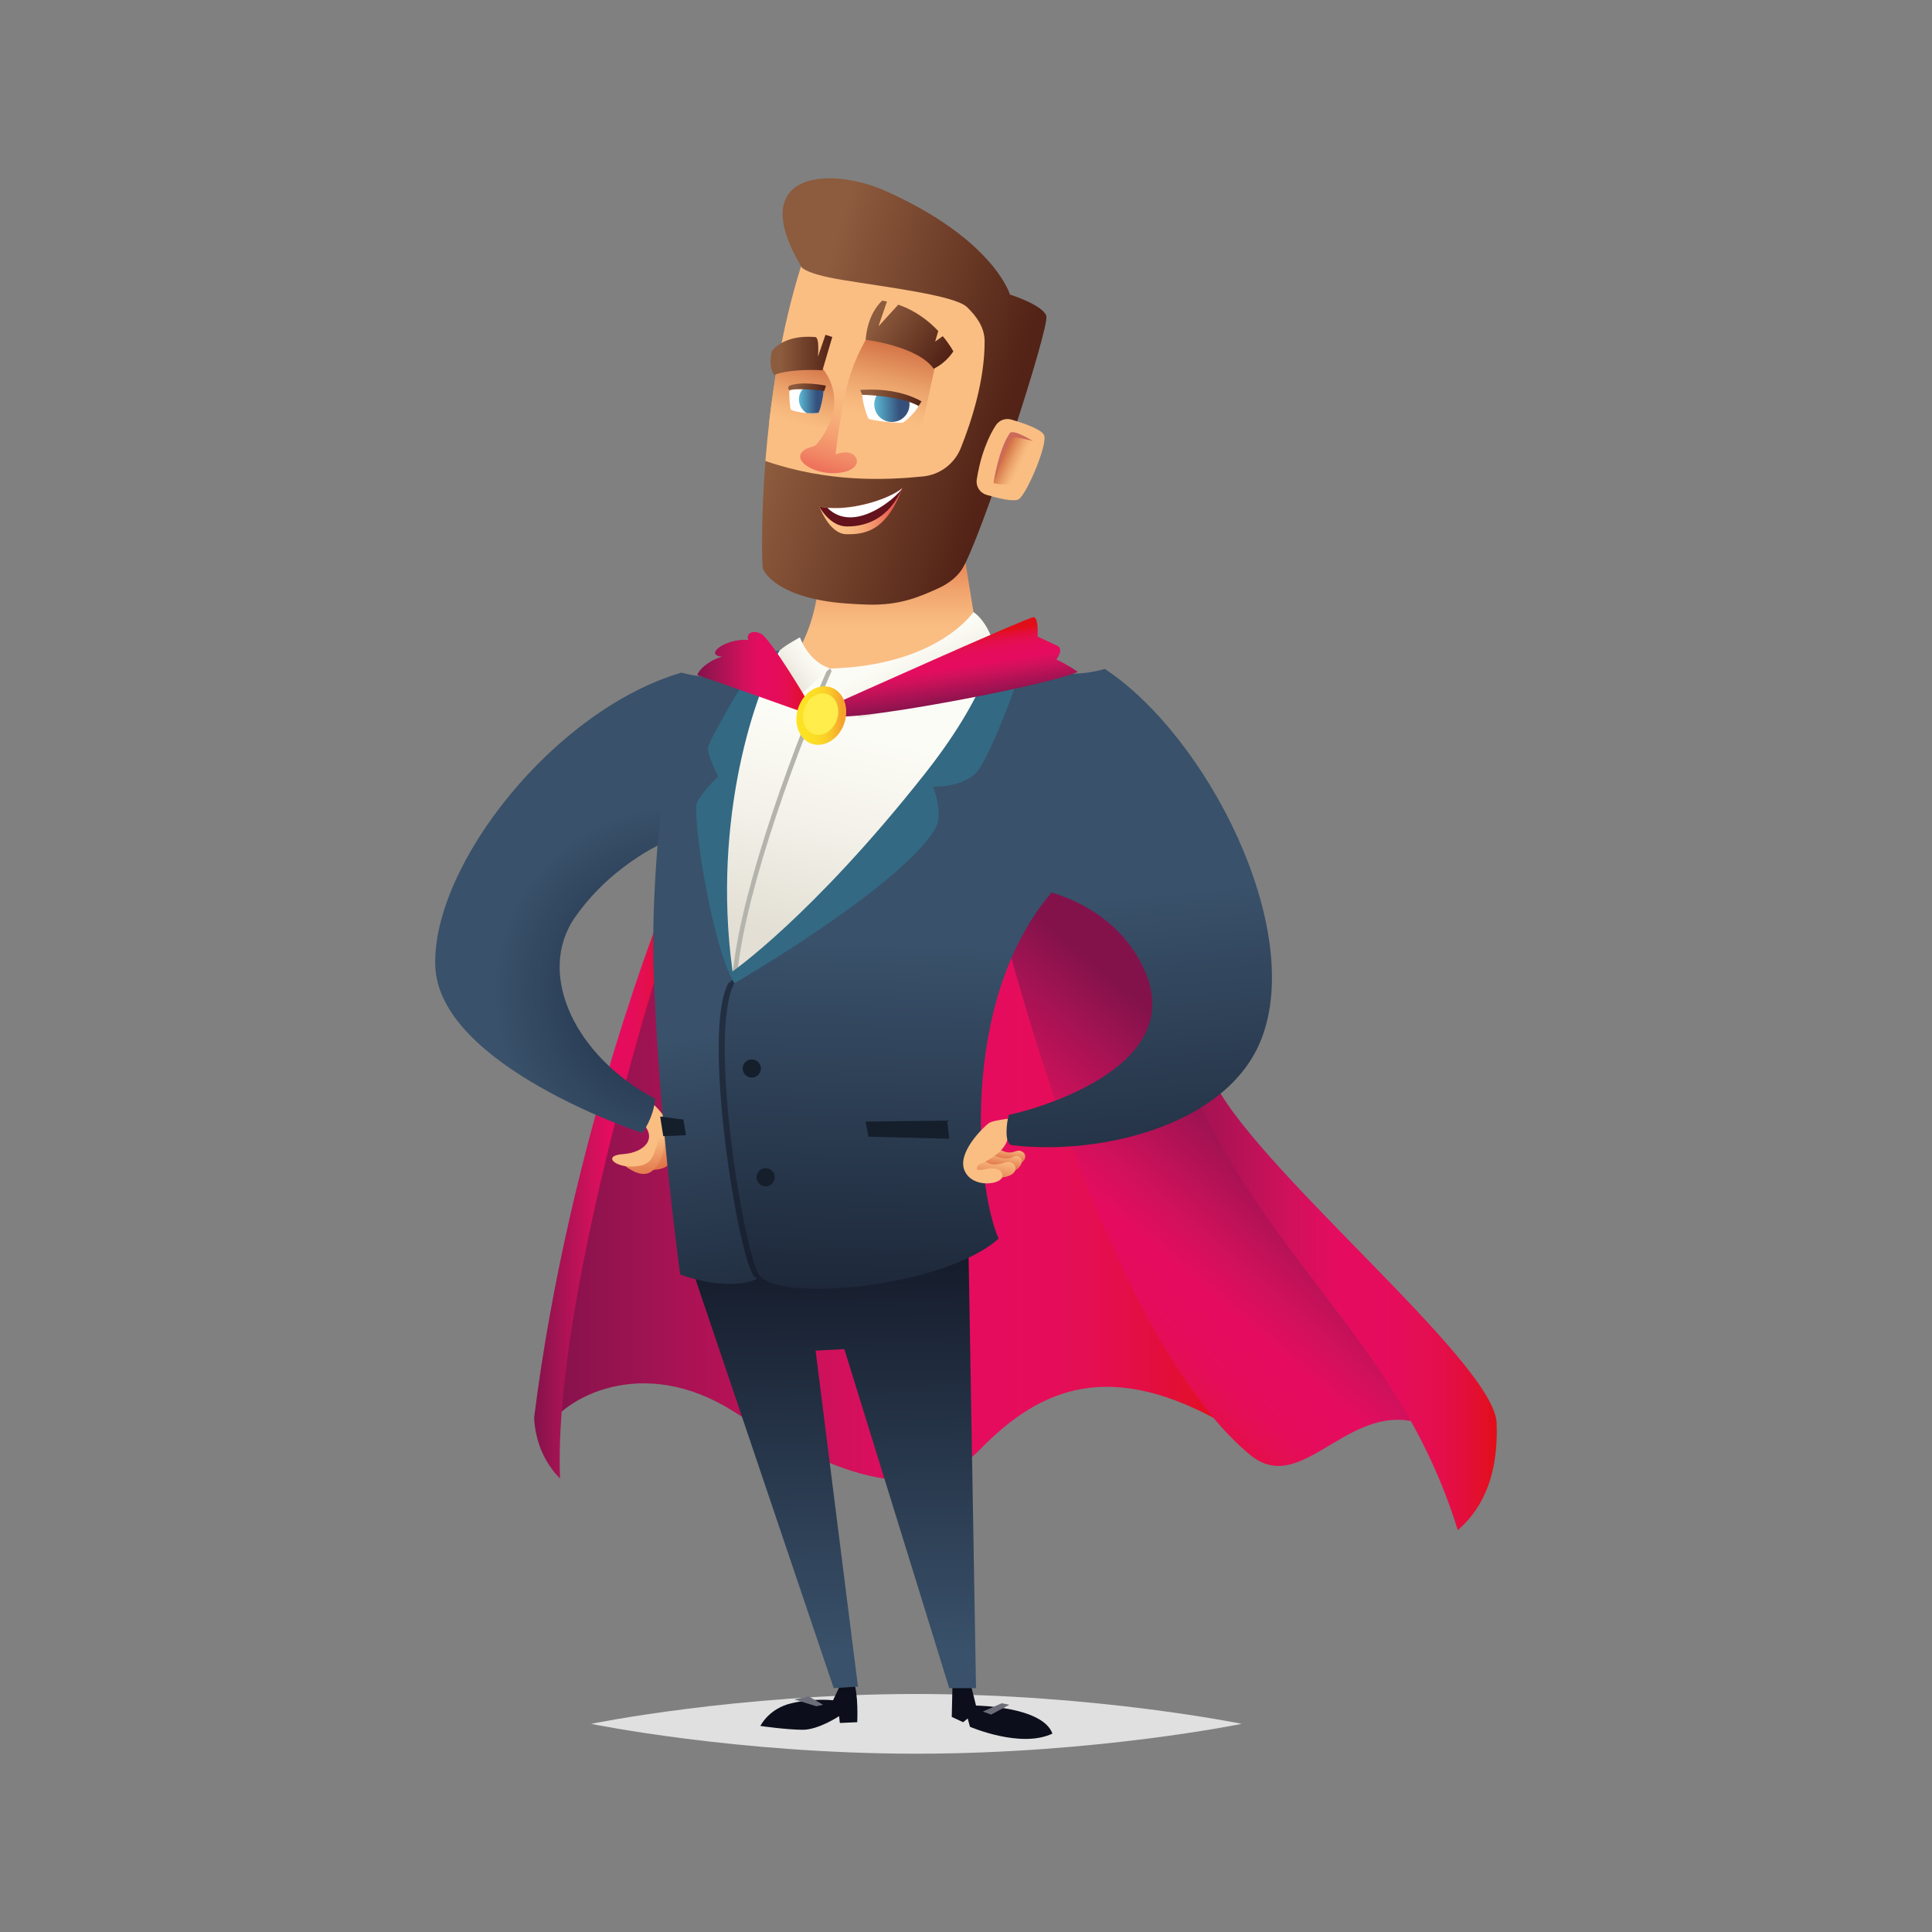 <?xml version="1.0" encoding="utf-8"?>
<!-- Generator: Adobe Illustrator 23.0.1, SVG Export Plug-In . SVG Version: 6.00 Build 0)  -->
<svg version="1.1" id="Laag_1" xmlns="http://www.w3.org/2000/svg" xmlns:xlink="http://www.w3.org/1999/xlink" x="0px" y="0px"
	 width="2834.6px" height="2834.6px" viewBox="0 0 2834.6 2834.6" style="enable-background:new 0 0 2834.6 2834.6;"
	 xml:space="preserve">
<rect x="0" y="0" width="2834.6" height="2834.6" fill="#808080" stroke="none"/>
<style type="text/css">
	.st0{fill:url(#SVGID_1_);}
	.st1{fill:url(#SVGID_2_);}
	.st2{fill:url(#SVGID_3_);}
	.st3{fill:url(#SVGID_4_);}
	.st4{fill:url(#SVGID_5_);}
	.st5{fill:url(#SVGID_6_);}
	.st6{fill:#1B2733;}
	.st7{fill:#6B6D78;}
	.st8{fill:url(#SVGID_7_);}
	.st9{fill:url(#SVGID_8_);}
	.st10{fill:url(#SVGID_9_);}
	.st11{fill:url(#SVGID_10_);}
	.st12{fill:#F3C097;}
	.st13{fill:url(#SVGID_11_);}
	.st14{fill:url(#SVGID_12_);}
	.st15{fill:url(#SVGID_13_);}
	.st16{fill:url(#SVGID_14_);}
	.st17{fill:url(#SVGID_15_);}
	.st18{fill:url(#SVGID_16_);}
	.st19{opacity:0.2;fill:#1B2733;}
	.st20{fill:#39516A;}
	.st21{fill:url(#SVGID_17_);}
	.st22{fill:url(#SVGID_18_);}
	.st23{fill:#1E2D3A;}
	.st24{fill:url(#SVGID_19_);}
	.st25{fill:url(#SVGID_20_);}
	.st26{fill:url(#SVGID_21_);}
	.st27{fill:url(#SVGID_22_);}
	.st28{fill:url(#SVGID_23_);}
	.st29{fill:url(#SVGID_24_);}
	.st30{fill:url(#SVGID_25_);}
	.st31{fill:url(#SVGID_26_);}
	.st32{fill:url(#SVGID_27_);}
	.st33{fill:#C3736F;}
	.st34{fill:url(#SVGID_28_);}
	.st35{fill:url(#SVGID_29_);}
	.st36{fill:url(#SVGID_30_);}
	.st37{fill:#336881;}
	.st38{fill:url(#SVGID_31_);}
	.st39{fill:url(#SVGID_32_);}
	.st40{fill:#E0E0E0;}
	.st41{fill:url(#SVGID_33_);}
	.st42{fill:url(#SVGID_34_);}
	.st43{fill:url(#SVGID_35_);}
	.st44{fill:url(#SVGID_36_);}
	.st45{fill:url(#SVGID_37_);}
	.st46{fill:url(#SVGID_38_);}
	.st47{fill:url(#SVGID_39_);}
	.st48{fill:url(#SVGID_40_);}
	.st49{fill:url(#SVGID_41_);}
	.st50{fill:url(#SVGID_42_);}
	.st51{fill:url(#SVGID_43_);}
	.st52{fill:url(#SVGID_44_);}
	.st53{fill:#B8D0D9;}
	.st54{fill:#80C288;}
	.st55{fill:#C33B63;}
	.st56{fill:#CFBF50;}
	.st57{fill:#CEDDE4;}
	.st58{fill:#607EA0;}
	.st59{fill:#57A133;}
	.st60{fill:#B2B2BB;}
	.st61{fill:#9DC6EB;}
	.st62{opacity:0.6;fill:#83BE5E;}
	.st63{fill:url(#SVGID_45_);}
	.st64{fill:url(#SVGID_46_);}
	.st65{fill:url(#SVGID_47_);}
	.st66{fill:url(#SVGID_48_);}
	.st67{fill:url(#SVGID_49_);}
	.st68{fill:url(#SVGID_50_);}
	.st69{fill:url(#SVGID_51_);}
	.st70{fill:url(#SVGID_52_);}
	.st71{fill:url(#SVGID_53_);}
	.st72{fill:url(#SVGID_54_);}
	.st73{fill:url(#SVGID_55_);}
	.st74{opacity:0.3;fill:#D7AB7D;}
	.st75{fill:#2B3742;}
	.st76{fill:url(#SVGID_56_);}
	.st77{opacity:0.5;}
	.st78{fill:#4F90CB;}
	.st79{fill:#E0F1F8;}
	.st80{fill:#CFDFE6;}
	.st81{fill:#B8C7CD;}
	.st82{opacity:0.2;fill:#CEDDE4;}
	.st83{opacity:0.3;fill:#82898E;}
	.st84{fill:#82898E;}
	.st85{opacity:0.4;fill:#82898E;}
	.st86{fill:#CF3C56;}
	.st87{fill:url(#SVGID_57_);}
	.st88{fill:#CDCADD;}
	.st89{fill:url(#SVGID_58_);}
	.st90{fill:url(#SVGID_59_);}
	.st91{fill:url(#SVGID_60_);}
	.st92{fill:url(#SVGID_61_);}
	.st93{fill:#4B4F5D;}
	.st94{fill:#1D1F33;}
	.st95{fill:#FBF0E3;}
	.st96{fill:#D8C2AC;}
	.st97{fill:url(#SVGID_62_);}
	.st98{fill:url(#SVGID_63_);}
	.st99{fill:url(#SVGID_64_);}
	.st100{fill:url(#SVGID_65_);}
	.st101{fill:url(#SVGID_66_);}
	.st102{fill:url(#SVGID_67_);}
	.st103{fill:url(#SVGID_68_);}
	.st104{fill:url(#SVGID_69_);}
	.st105{fill:url(#SVGID_70_);}
	.st106{fill:#0C0E1B;}
	.st107{fill:url(#SVGID_71_);}
	.st108{fill:url(#SVGID_72_);}
	.st109{fill:url(#SVGID_73_);}
	.st110{fill:url(#SVGID_74_);}
	.st111{fill:url(#SVGID_75_);}
	.st112{fill:url(#SVGID_76_);}
	.st113{fill:url(#SVGID_77_);}
	.st114{fill:url(#SVGID_78_);}
	.st115{fill:url(#SVGID_79_);}
	.st116{fill:url(#SVGID_80_);}
	.st117{fill:url(#SVGID_81_);}
	.st118{fill:url(#SVGID_82_);}
	.st119{fill:url(#SVGID_83_);}
	.st120{fill:url(#SVGID_84_);}
	.st121{fill:url(#SVGID_85_);}
	.st122{fill:url(#SVGID_86_);}
	.st123{fill:url(#SVGID_87_);}
	.st124{fill:url(#SVGID_88_);}
	.st125{fill:url(#SVGID_89_);}
	.st126{fill:url(#SVGID_90_);}
	.st127{fill:#FFFFFF;}
	.st128{fill:url(#SVGID_91_);}
	.st129{fill:url(#SVGID_92_);}
	.st130{fill:url(#SVGID_93_);}
	.st131{fill:url(#SVGID_94_);}
	.st132{fill:url(#SVGID_95_);}
	.st133{fill:url(#SVGID_96_);}
	.st134{fill:#5F1926;}
	.st135{fill:url(#SVGID_97_);}
	.st136{fill:url(#SVGID_98_);}
	.st137{fill:url(#SVGID_99_);}
	.st138{fill:url(#SVGID_100_);}
	.st139{fill:url(#SVGID_101_);}
	.st140{fill:url(#SVGID_102_);}
	.st141{fill:url(#SVGID_103_);}
	.st142{fill:#2C0E18;}
	.st143{fill:#AB9CA1;}
	.st144{fill:url(#SVGID_104_);}
	.st145{fill:#946A3A;}
	.st146{fill:url(#SVGID_105_);}
	.st147{fill:url(#SVGID_106_);}
	.st148{fill:url(#SVGID_107_);}
	.st149{fill:url(#SVGID_108_);}
	.st150{fill:url(#SVGID_109_);}
	.st151{fill:url(#SVGID_110_);}
	.st152{opacity:0.2;fill:url(#SVGID_111_);}
	.st153{fill:url(#SVGID_112_);}
	.st154{fill:url(#SVGID_113_);}
	.st155{fill:#1A2738;}
	.st156{fill:#336983;}
	.st157{fill:#191A34;}
	.st158{fill:url(#SVGID_114_);}
	.st159{fill:#0B2333;}
	.st160{fill:url(#SVGID_115_);}
	.st161{fill:#FABE83;}
	.st162{fill:url(#SVGID_116_);}
	.st163{fill:url(#SVGID_117_);}
	.st164{fill:url(#SVGID_118_);}
	.st165{fill:url(#SVGID_119_);}
	.st166{fill:url(#SVGID_120_);}
	.st167{fill:#CC6A5A;}
	.st168{fill:url(#SVGID_121_);}
	.st169{fill:url(#SVGID_122_);}
	.st170{fill:url(#SVGID_123_);}
	.st171{fill:#64121B;}
	.st172{fill:url(#SVGID_124_);}
	.st173{fill:url(#SVGID_125_);}
	.st174{fill:url(#SVGID_126_);}
	.st175{fill:url(#SVGID_127_);}
	.st176{fill:url(#SVGID_128_);}
	.st177{fill:url(#SVGID_129_);}
	.st178{fill:url(#SVGID_130_);}
	.st179{fill:url(#SVGID_131_);}
	.st180{fill:url(#SVGID_132_);}
	.st181{fill:url(#SVGID_133_);}
	.st182{fill:url(#SVGID_134_);}
	.st183{fill:url(#SVGID_135_);}
	.st184{fill:url(#SVGID_136_);}
	.st185{fill:url(#SVGID_137_);}
	.st186{fill:url(#SVGID_138_);}
	.st187{fill:url(#SVGID_139_);}
	.st188{fill:#B4B4AC;}
	.st189{fill:url(#SVGID_140_);}
	.st190{opacity:0.5;fill:#0C0E1B;}
	.st191{fill:url(#SVGID_141_);}
	.st192{fill:#151E2B;}
	.st193{fill:url(#SVGID_142_);}
	.st194{fill:url(#SVGID_143_);}
	.st195{fill:url(#SVGID_144_);}
	.st196{fill:url(#SVGID_145_);}
	.st197{fill:url(#SVGID_146_);}
	.st198{fill:url(#SVGID_147_);}
	.st199{fill:url(#SVGID_148_);}
	.st200{fill:url(#SVGID_149_);}
	.st201{fill:url(#SVGID_150_);}
	.st202{fill:url(#SVGID_151_);}
	.st203{fill:url(#SVGID_152_);}
	.st204{fill:url(#SVGID_153_);}
	.st205{fill:url(#SVGID_154_);}
	.st206{fill:url(#SVGID_155_);}
	.st207{fill:url(#SVGID_156_);}
	.st208{fill:url(#SVGID_157_);}
	.st209{fill:url(#SVGID_158_);}
	.st210{fill:url(#SVGID_159_);}
	.st211{fill:url(#SVGID_160_);}
	.st212{fill:url(#SVGID_161_);}
	.st213{fill:url(#SVGID_162_);}
	.st214{fill:#FEED4A;}
	.st215{fill:url(#SVGID_163_);}
	.st216{fill:url(#SVGID_164_);}
	.st217{fill:url(#SVGID_165_);}
	.st218{fill:url(#SVGID_166_);}
	.st219{fill:url(#SVGID_167_);}
	.st220{fill:url(#SVGID_168_);}
	.st221{fill:url(#SVGID_169_);}
	.st222{fill:url(#SVGID_170_);}
	.st223{fill:url(#SVGID_171_);}
	.st224{fill:url(#SVGID_172_);}
	.st225{fill:url(#SVGID_173_);}
	.st226{fill:url(#SVGID_174_);}
	.st227{clip-path:url(#SVGID_177_);}
	.st228{opacity:0.1;}
	.st229{fill:url(#SVGID_178_);}
	.st230{fill:url(#SVGID_179_);}
	.st231{opacity:0.5;fill:url(#SVGID_180_);}
	.st232{fill:#847F73;}
	.st233{fill:#BFBFBB;}
	.st234{fill:url(#SVGID_181_);}
	.st235{fill:url(#SVGID_182_);}
	.st236{opacity:0.4;fill:#C03635;}
	.st237{fill:url(#SVGID_183_);}
	.st238{fill:#9EA8AB;}
	.st239{fill:url(#SVGID_184_);}
	.st240{fill:url(#SVGID_185_);}
	.st241{fill:url(#SVGID_186_);}
	.st242{fill:url(#SVGID_187_);}
	.st243{fill:url(#SVGID_188_);}
	.st244{fill:url(#SVGID_189_);}
	.st245{fill:url(#SVGID_190_);}
	.st246{fill:url(#SVGID_191_);}
	.st247{fill:url(#SVGID_192_);}
	.st248{fill:url(#SVGID_193_);}
	.st249{fill:url(#SVGID_194_);}
	.st250{fill:#DEEAED;}
	.st251{fill:url(#SVGID_195_);}
	.st252{fill:url(#SVGID_196_);}
	.st253{fill:url(#SVGID_197_);}
	.st254{fill:#783437;}
	.st255{fill:url(#SVGID_198_);}
	.st256{fill:url(#SVGID_199_);}
	.st257{fill:url(#SVGID_200_);}
	.st258{fill:url(#SVGID_201_);}
	.st259{fill:url(#SVGID_202_);}
	.st260{opacity:0.5;fill:url(#SVGID_203_);}
	.st261{fill:url(#SVGID_204_);}
	.st262{fill:#172331;}
	.st263{fill:url(#SVGID_205_);}
	.st264{fill:url(#SVGID_206_);}
	.st265{fill:url(#SVGID_207_);}
	.st266{fill:#020203;}
	.st267{fill:url(#SVGID_208_);}
	.st268{fill:url(#SVGID_209_);}
	.st269{fill:url(#SVGID_210_);}
	.st270{fill:url(#SVGID_211_);}
	.st271{fill:url(#SVGID_212_);}
	.st272{fill:url(#SVGID_213_);}
	.st273{fill:url(#SVGID_214_);}
	.st274{fill:url(#SVGID_215_);}
	.st275{fill:url(#SVGID_216_);}
	.st276{fill:url(#SVGID_217_);}
	.st277{fill:url(#SVGID_218_);}
	.st278{fill:url(#SVGID_219_);}
	.st279{fill:url(#SVGID_220_);}
	.st280{fill:url(#SVGID_221_);}
	.st281{opacity:0.4;fill:url(#SVGID_222_);}
	.st282{fill:url(#SVGID_223_);}
	.st283{fill:url(#SVGID_224_);}
	.st284{fill:url(#SVGID_225_);}
	.st285{fill:url(#SVGID_226_);}
	.st286{fill:url(#SVGID_227_);}
	.st287{fill:url(#SVGID_228_);}
	.st288{fill:url(#SVGID_229_);}
	.st289{fill:url(#SVGID_230_);}
	.st290{fill:url(#SVGID_231_);}
	.st291{fill:url(#SVGID_232_);}
	.st292{fill:url(#SVGID_233_);}
	.st293{fill:url(#SVGID_234_);}
	.st294{fill:url(#SVGID_235_);}
	.st295{fill:url(#SVGID_236_);}
	.st296{fill:url(#SVGID_237_);}
	.st297{fill:url(#SVGID_238_);}
	.st298{fill:url(#SVGID_239_);}
	.st299{fill:url(#SVGID_240_);}
	.st300{fill:url(#SVGID_241_);}
	.st301{fill:url(#SVGID_242_);}
	.st302{fill:url(#SVGID_243_);}
	.st303{fill:url(#SVGID_244_);}
	.st304{fill:url(#SVGID_245_);}
	.st305{fill:url(#SVGID_246_);}
	.st306{fill:url(#SVGID_247_);}
	.st307{fill:url(#SVGID_248_);}
	.st308{fill:url(#SVGID_249_);}
	.st309{fill:url(#SVGID_250_);}
	.st310{fill:url(#SVGID_251_);}
	.st311{fill:url(#SVGID_252_);}
	.st312{fill:url(#SVGID_253_);}
	.st313{fill:url(#SVGID_254_);}
	.st314{fill:url(#SVGID_255_);}
	.st315{fill:#486975;}
	.st316{fill:#070A12;}
	.st317{fill:#6B6F78;}
	.st318{fill:url(#SVGID_256_);}
	.st319{fill:url(#SVGID_257_);}
	.st320{opacity:0.3;fill:url(#SVGID_258_);}
	.st321{fill:url(#SVGID_259_);}
	.st322{fill:url(#SVGID_260_);}
	.st323{opacity:0.4;fill:url(#SVGID_261_);}
	.st324{opacity:0.4;fill:url(#SVGID_262_);}
	.st325{fill:url(#SVGID_263_);}
	.st326{fill:url(#SVGID_264_);}
	.st327{fill:url(#SVGID_265_);}
	.st328{fill:url(#SVGID_266_);}
	.st329{fill:url(#SVGID_267_);}
	.st330{fill:url(#SVGID_268_);}
	.st331{fill:url(#SVGID_269_);}
	.st332{fill:#233344;}
	.st333{fill:url(#SVGID_270_);}
	.st334{fill:url(#SVGID_271_);}
	.st335{fill:url(#SVGID_272_);}
	.st336{fill:url(#SVGID_273_);}
	.st337{fill:url(#SVGID_274_);}
	.st338{fill:url(#SVGID_275_);}
	.st339{fill:url(#SVGID_276_);}
	.st340{fill:url(#SVGID_277_);}
	.st341{fill:url(#SVGID_278_);}
	.st342{fill:url(#SVGID_279_);}
	.st343{fill:url(#SVGID_280_);}
	.st344{fill:url(#SVGID_281_);}
	.st345{fill:url(#SVGID_282_);}
	.st346{fill:url(#SVGID_283_);}
	.st347{fill:url(#SVGID_284_);}
	.st348{fill:url(#SVGID_285_);}
	.st349{fill:url(#SVGID_286_);}
	.st350{fill:url(#SVGID_287_);}
	.st351{fill:url(#SVGID_288_);}
	.st352{fill:url(#SVGID_289_);}
	.st353{opacity:0.4;fill:url(#SVGID_290_);}
	.st354{fill:url(#SVGID_291_);}
	.st355{fill:url(#SVGID_292_);}
	.st356{fill:url(#SVGID_293_);}
	.st357{fill:url(#SVGID_294_);}
	.st358{fill:url(#SVGID_295_);}
	.st359{fill:url(#SVGID_296_);}
	.st360{fill:url(#SVGID_297_);}
	.st361{fill:url(#SVGID_298_);}
	.st362{fill:url(#SVGID_299_);}
	.st363{fill:url(#SVGID_300_);}
	.st364{fill:url(#SVGID_301_);}
	.st365{fill:url(#SVGID_302_);}
	.st366{fill:url(#SVGID_303_);}
	.st367{fill:url(#SVGID_304_);}
	.st368{opacity:0.6;fill:url(#SVGID_305_);}
	.st369{fill:url(#SVGID_306_);}
	.st370{fill:url(#SVGID_307_);}
	.st371{fill:url(#SVGID_308_);}
	.st372{fill:url(#SVGID_309_);}
	.st373{fill:url(#SVGID_310_);}
	.st374{fill:url(#SVGID_311_);}
	.st375{fill:url(#SVGID_312_);}
	.st376{fill:url(#SVGID_313_);}
	.st377{fill:url(#SVGID_314_);}
	.st378{fill:url(#SVGID_315_);}
	.st379{fill:url(#SVGID_316_);}
	.st380{fill:url(#SVGID_317_);}
	.st381{fill:url(#SVGID_318_);}
	.st382{fill:url(#SVGID_319_);}
	.st383{fill:url(#SVGID_320_);}
	.st384{fill:url(#SVGID_321_);}
	.st385{fill:url(#SVGID_322_);}
	.st386{fill:url(#SVGID_323_);}
	.st387{fill:url(#SVGID_324_);}
	.st388{fill:url(#SVGID_325_);}
	.st389{fill:#BAD2DB;}
	.st390{fill:#81C288;}
	.st391{fill:url(#SVGID_326_);}
	.st392{fill:#D1C02B;}
	.st393{fill:#D0DFE6;}
	.st394{fill:#617EA1;}
	.st395{fill:#58A332;}
	.st396{fill:#B4B4BD;}
	.st397{fill:#A0C7EB;}
	.st398{opacity:0.6;fill:#80BD5B;}
	.st399{fill:url(#SVGID_327_);}
	.st400{fill:url(#SVGID_328_);}
	.st401{fill:url(#SVGID_329_);}
	.st402{fill:url(#SVGID_330_);}
	.st403{fill:url(#SVGID_331_);}
	.st404{fill:url(#SVGID_332_);}
	.st405{fill:url(#SVGID_333_);}
	.st406{fill:url(#SVGID_334_);}
	.st407{fill:url(#SVGID_335_);}
	.st408{fill:url(#SVGID_336_);}
	.st409{fill:url(#SVGID_337_);}
	.st410{fill:url(#SVGID_338_);}
	.st411{fill:url(#SVGID_339_);}
	.st412{fill:url(#SVGID_340_);}
	.st413{fill:url(#SVGID_341_);}
	.st414{fill:url(#SVGID_342_);}
	.st415{fill:url(#SVGID_343_);}
	.st416{fill:url(#SVGID_344_);}
	.st417{fill:url(#SVGID_345_);}
	.st418{fill:url(#SVGID_346_);}
	.st419{fill:url(#SVGID_347_);}
	.st420{fill:url(#SVGID_348_);}
	.st421{fill:url(#SVGID_349_);}
	.st422{fill:url(#SVGID_350_);}
	.st423{fill:url(#SVGID_351_);}
	.st424{fill:url(#SVGID_352_);}
	.st425{fill:url(#SVGID_353_);}
	.st426{fill:url(#SVGID_354_);}
	.st427{fill:url(#SVGID_355_);}
	.st428{fill:url(#SVGID_356_);}
	.st429{fill:url(#SVGID_357_);}
	.st430{fill:url(#SVGID_358_);}
	.st431{fill:url(#SVGID_359_);}
	.st432{fill:#EB5B76;}
	.st433{fill:url(#SVGID_360_);}
	.st434{fill:#333333;}
	.st435{fill:url(#SVGID_361_);}
	.st436{fill:url(#SVGID_362_);}
	.st437{fill:url(#SVGID_363_);}
	.st438{fill:url(#SVGID_364_);}
	.st439{fill:url(#SVGID_365_);}
	.st440{fill:url(#SVGID_366_);}
	.st441{fill:url(#SVGID_367_);}
	.st442{fill:url(#SVGID_368_);}
	.st443{fill:url(#SVGID_369_);}
	.st444{fill:url(#SVGID_370_);}
	.st445{fill:url(#SVGID_371_);}
	.st446{fill:url(#SVGID_372_);}
	.st447{fill:url(#SVGID_373_);}
	.st448{fill:url(#SVGID_374_);}
	.st449{fill:url(#SVGID_375_);}
	.st450{fill:url(#SVGID_376_);}
	.st451{fill:url(#SVGID_377_);}
	.st452{fill:url(#SVGID_378_);}
	.st453{fill:url(#SVGID_379_);}
	.st454{fill:url(#SVGID_380_);}
	.st455{fill:url(#SVGID_381_);}
	.st456{fill:url(#SVGID_382_);}
	.st457{fill:url(#SVGID_383_);}
	.st458{fill:url(#SVGID_384_);}
	.st459{fill:url(#SVGID_385_);}
	.st460{fill:url(#SVGID_386_);}
	.st461{fill:url(#SVGID_387_);}
	.st462{fill:url(#SVGID_388_);}
	.st463{fill:url(#SVGID_389_);}
	.st464{fill:url(#SVGID_390_);}
	.st465{fill:url(#SVGID_391_);}
	.st466{fill:#462219;}
	.st467{fill:url(#SVGID_392_);}
	.st468{fill:url(#SVGID_393_);}
	.st469{opacity:0.8;fill:#C25B45;}
	.st470{fill:url(#SVGID_394_);}
	.st471{fill:url(#SVGID_395_);}
	.st472{fill:url(#SVGID_396_);}
	.st473{fill:url(#SVGID_397_);}
	.st474{fill:#C25B45;}
	.st475{fill:#B1393A;}
	.st476{fill:url(#SVGID_398_);}
	.st477{fill:url(#SVGID_399_);}
	.st478{fill:url(#SVGID_400_);}
	.st479{opacity:0.3;fill:url(#SVGID_401_);}
	.st480{fill:url(#SVGID_402_);}
	.st481{fill:url(#SVGID_403_);}
	.st482{fill:url(#SVGID_404_);}
	.st483{fill:url(#SVGID_405_);}
	.st484{fill:url(#SVGID_406_);}
	.st485{fill:url(#SVGID_407_);}
	.st486{fill:url(#SVGID_408_);}
	.st487{fill:url(#SVGID_409_);}
	.st488{fill:url(#SVGID_410_);}
	.st489{fill:url(#SVGID_411_);}
	.st490{fill:url(#SVGID_412_);}
	.st491{fill:url(#SVGID_413_);}
	.st492{opacity:0.4;fill:url(#SVGID_414_);}
	.st493{fill:url(#SVGID_415_);}
	.st494{fill:#AC382C;}
	.st495{fill:url(#SVGID_416_);}
	.st496{fill:url(#SVGID_417_);}
	.st497{fill:url(#SVGID_418_);}
	.st498{fill:url(#SVGID_419_);}
	.st499{fill:url(#SVGID_420_);}
	.st500{fill:url(#SVGID_421_);}
	.st501{fill:url(#SVGID_422_);}
	.st502{fill:url(#SVGID_423_);}
	.st503{fill:url(#SVGID_424_);}
	.st504{fill:url(#SVGID_425_);}
	.st505{fill:url(#SVGID_426_);}
	.st506{fill:url(#SVGID_427_);}
	.st507{fill:url(#SVGID_428_);}
	.st508{fill:url(#SVGID_429_);}
	.st509{fill:url(#SVGID_430_);}
	.st510{fill:url(#SVGID_431_);}
	.st511{fill:url(#SVGID_432_);}
	.st512{fill:url(#SVGID_433_);}
	.st513{fill:url(#SVGID_434_);}
	.st514{fill:url(#SVGID_435_);}
	.st515{fill:url(#SVGID_436_);}
	.st516{fill:url(#SVGID_437_);}
	.st517{fill:url(#SVGID_438_);}
	.st518{fill:url(#SVGID_439_);}
	.st519{fill:url(#SVGID_440_);}
	.st520{fill:url(#SVGID_441_);}
	.st521{fill:url(#SVGID_442_);}
	.st522{fill:url(#SVGID_443_);}
	.st523{fill:url(#SVGID_444_);}
	.st524{fill:url(#SVGID_445_);}
	.st525{fill:url(#SVGID_446_);}
	.st526{fill:url(#SVGID_447_);}
	.st527{fill:url(#SVGID_448_);}
	.st528{fill:url(#SVGID_449_);}
	.st529{opacity:0.3;fill:#070A12;}
	.st530{fill:url(#SVGID_450_);}
	.st531{fill:url(#SVGID_451_);}
	.st532{fill:url(#SVGID_452_);}
	.st533{fill:url(#SVGID_453_);}
	.st534{fill:url(#SVGID_454_);}
	.st535{fill:url(#SVGID_455_);}
	.st536{fill:url(#SVGID_456_);}
	.st537{fill:url(#SVGID_457_);}
	.st538{fill:url(#SVGID_458_);}
	.st539{fill:url(#SVGID_459_);}
	.st540{fill:url(#SVGID_460_);}
	.st541{fill:url(#SVGID_461_);}
	.st542{fill:url(#SVGID_462_);}
	.st543{fill:url(#SVGID_463_);}
	.st544{fill:url(#SVGID_464_);}
	.st545{fill:url(#SVGID_465_);}
	.st546{fill:url(#SVGID_466_);}
	.st547{fill:url(#SVGID_467_);}
	.st548{fill:url(#SVGID_468_);}
	.st549{fill:url(#SVGID_469_);}
	.st550{fill:url(#SVGID_470_);}
	.st551{fill:url(#SVGID_471_);}
	.st552{fill:url(#SVGID_472_);}
	.st553{fill:url(#SVGID_473_);}
	.st554{fill:url(#SVGID_474_);}
	.st555{fill:url(#SVGID_475_);}
	.st556{fill:url(#SVGID_476_);}
	.st557{fill:url(#SVGID_477_);}
	.st558{fill:#B12237;}
	.st559{fill:url(#SVGID_478_);}
	.st560{fill:url(#SVGID_479_);}
	.st561{fill:url(#SVGID_480_);}
	.st562{fill:url(#SVGID_481_);}
	.st563{fill:url(#SVGID_482_);}
	.st564{fill:url(#SVGID_483_);}
	.st565{fill:url(#SVGID_484_);}
	.st566{fill:none;}
</style>
<g>
	<path class="st40" d="M1821.8,2529.2c0,0-213.7,43.8-477.3,43.8c-263.6,0-477.3-43.8-477.3-43.8s213.7-43.8,477.3-43.8
		C1608.1,2485.4,1821.8,2529.2,1821.8,2529.2z"/>
	<linearGradient id="SVGID_1_" gradientUnits="userSpaceOnUse" x1="799.083" y1="1707.481" x2="1799.558" y2="1707.481">
		<stop  offset="0" style="stop-color:#83124B"/>
		<stop  offset="0.134" style="stop-color:#9C1351"/>
		<stop  offset="0.416" style="stop-color:#CF115B"/>
		<stop  offset="0.557" style="stop-color:#E50C5F"/>
		<stop  offset="0.657" style="stop-color:#E50C5E"/>
		<stop  offset="0.728" style="stop-color:#E50D5A"/>
		<stop  offset="0.79" style="stop-color:#E40E54"/>
		<stop  offset="0.848" style="stop-color:#E40E4A"/>
		<stop  offset="0.902" style="stop-color:#E30E3D"/>
		<stop  offset="0.953" style="stop-color:#E30F2C"/>
		<stop  offset="1" style="stop-color:#E20E17"/>
	</linearGradient>
	<path class="st0" d="M1799.6,2090.9c-169.7-98.2-272.4-55.8-361.7,35.7c-89.3,91.5-227.7,29-361.7-55.8
		c-133.9-84.8-250-20.1-276.8,29c-8.9-256.7,167.4-687.6,192-812.6s569.3,55.8,569.3,55.8L1799.6,2090.9z"/>
	<linearGradient id="SVGID_2_" gradientUnits="userSpaceOnUse" x1="1869.444" y1="1639.116" x2="1564.764" y2="1996.139">
		<stop  offset="0" style="stop-color:#83124B"/>
		<stop  offset="0.134" style="stop-color:#9C1351"/>
		<stop  offset="0.416" style="stop-color:#CF115B"/>
		<stop  offset="0.557" style="stop-color:#E50C5F"/>
		<stop  offset="0.657" style="stop-color:#E50C5E"/>
		<stop  offset="0.728" style="stop-color:#E50D5A"/>
		<stop  offset="0.79" style="stop-color:#E40E54"/>
		<stop  offset="0.848" style="stop-color:#E40E4A"/>
		<stop  offset="0.902" style="stop-color:#E30E3D"/>
		<stop  offset="0.953" style="stop-color:#E30F2C"/>
		<stop  offset="1" style="stop-color:#E20E17"/>
	</linearGradient>
	<path class="st1" d="M1475.9,1376.5c136.2,502.3,279.1,694.3,359.4,759c80.4,64.7,151.8-100.5,270.1-38
		c118.3,62.5-178.6-214.3-272.4-379.5c-93.8-165.2-163-337.1-163-337.1s-60.3-109.4-116.1-118.3
		C1498.2,1253.7,1475.9,1376.5,1475.9,1376.5z"/>
	<linearGradient id="SVGID_3_" gradientUnits="userSpaceOnUse" x1="1670.075" y1="1812.975" x2="2196.054" y2="1812.975">
		<stop  offset="0" style="stop-color:#83124B"/>
		<stop  offset="0.134" style="stop-color:#9C1351"/>
		<stop  offset="0.416" style="stop-color:#CF115B"/>
		<stop  offset="0.557" style="stop-color:#E50C5F"/>
		<stop  offset="0.657" style="stop-color:#E50C5E"/>
		<stop  offset="0.728" style="stop-color:#E50D5A"/>
		<stop  offset="0.79" style="stop-color:#E40E54"/>
		<stop  offset="0.848" style="stop-color:#E40E4A"/>
		<stop  offset="0.902" style="stop-color:#E30E3D"/>
		<stop  offset="0.953" style="stop-color:#E30F2C"/>
		<stop  offset="1" style="stop-color:#E20E17"/>
	</linearGradient>
	<path class="st2" d="M1670.1,1381c119.4,448.7,365,531.3,468.8,864c26.8-23.4,60.3-67,56.9-157.4c-3.3-90.4-365-381.8-418.6-509
		C1723.7,1451.3,1670.1,1381,1670.1,1381z"/>
	<linearGradient id="SVGID_4_" gradientUnits="userSpaceOnUse" x1="783.784" y1="1743.768" x2="982.473" y2="1743.768">
		<stop  offset="0" style="stop-color:#83124B"/>
		<stop  offset="0.134" style="stop-color:#9C1351"/>
		<stop  offset="0.416" style="stop-color:#CF115B"/>
		<stop  offset="0.557" style="stop-color:#E50C5F"/>
		<stop  offset="0.657" style="stop-color:#E50C5E"/>
		<stop  offset="0.728" style="stop-color:#E50D5A"/>
		<stop  offset="0.79" style="stop-color:#E40E54"/>
		<stop  offset="0.848" style="stop-color:#E40E4A"/>
		<stop  offset="0.902" style="stop-color:#E30E3D"/>
		<stop  offset="0.953" style="stop-color:#E30F2C"/>
		<stop  offset="1" style="stop-color:#E20E17"/>
	</linearGradient>
	<path class="st3" d="M821.7,2169.1c-11.2-274.6,160.7-801.5,160.7-801.5l-4.5-49.1c0,0-142.9,350.5-194.2,761.3
		C786,2137.8,821.7,2169.1,821.7,2169.1z"/>
	<g>
		<linearGradient id="SVGID_5_" gradientUnits="userSpaceOnUse" x1="955.404" y1="1641.671" x2="978.642" y2="1713.405">
			<stop  offset="0.309" style="stop-color:#FABE83"/>
			<stop  offset="0.343" style="stop-color:#F8BA7F"/>
			<stop  offset="0.788" style="stop-color:#E68456"/>
			<stop  offset="1" style="stop-color:#E06E48"/>
		</linearGradient>
		<path class="st4" d="M953.6,1716.5c31.3,0,33.3-13.1,37.4-34.4s-25.3-58.6-36.4-64.7c-11.1-6.1-6.1,23.2-6.1,23.2
			s16.2,32.3,14.1,43.4C960.7,1695.3,953.6,1716.5,953.6,1716.5z"/>
		<linearGradient id="SVGID_6_" gradientUnits="userSpaceOnUse" x1="940.813" y1="1638.606" x2="944.855" y2="1733.577">
			<stop  offset="0.309" style="stop-color:#FABE83"/>
			<stop  offset="0.343" style="stop-color:#F8BA7F"/>
			<stop  offset="0.788" style="stop-color:#E68456"/>
			<stop  offset="1" style="stop-color:#E06E48"/>
		</linearGradient>
		<path class="st5" d="M911.2,1706.4c29.3,23.2,43.4,19.2,54.6,1c11.1-18.2,17.2-55.6-14.1-80.8c-31.3-25.3-3,23.2-3,23.2
			s10.1,11.1,5.1,28.3C948.6,1695.3,911.2,1706.4,911.2,1706.4z"/>
		<path class="st161" d="M939.5,1644.8c28.3,25.3,5.1,46.5-25.3,48.5c-30.3,2-13.1,19.2,14.1,18.2c27.3-1,29.3-13.1,35.4-31.3
			c6.1-18.2-16.2-46.5-16.2-46.5L939.5,1644.8z"/>
	</g>
	<radialGradient id="SVGID_7_" cx="995.585" cy="1454.023" r="271.577" gradientUnits="userSpaceOnUse">
		<stop  offset="4.761900e-03" style="stop-color:#1B2840"/>
		<stop  offset="1" style="stop-color:#39516A"/>
	</radialGradient>
	<path class="st8" d="M1000,986.8c-187.2,54.9-365.8,282.6-361.4,429.9c4.5,147.3,303.6,245.6,303.6,245.6s16.7-21.2,19-50.2
		c-118.3-62.5-175.2-184.2-117.2-266.8c58-82.6,140.6-113.9,140.6-113.9S1015.3,1034.6,1000,986.8z"/>
	<linearGradient id="SVGID_8_" gradientUnits="userSpaceOnUse" x1="1300.215" y1="1016.592" x2="1300.215" y2="751.96">
		<stop  offset="0.345" style="stop-color:#FABE83"/>
		<stop  offset="0.432" style="stop-color:#F7B77D"/>
		<stop  offset="0.562" style="stop-color:#F1A56E"/>
		<stop  offset="0.72" style="stop-color:#E78758"/>
		<stop  offset="0.827" style="stop-color:#E06E48"/>
	</linearGradient>
	<path class="st9" d="M1200.3,859.5c-4.4,54.8-28.1,93.3-28.1,93.3l41.4,51.8c0,0,125.8-20.7,165.8-38.5
		c40-17.8,48.9-68.1,48.9-68.1s-18.9-113.8-21.8-141.9C1403.5,727.9,1200.3,859.5,1200.3,859.5z"/>
	<path class="st106" d="M1397.5,2470.1c0,3.3-1.1,48.9-1.1,48.9l16.7,7.8l6.7-5.5l3.3,12.2c0,0,74.4,32.2,121,10
		c-14.4-40-112.1-41.1-112.1-41.1l-8.9-35.5L1397.5,2470.1z"/>
	<polygon class="st7" points="1442,2511.2 1469.7,2499 1480.8,2501.2 1454.2,2515.6 	"/>
	<path class="st106" d="M1252.1,2466.8c7.8,17.8,5.6,60,5.6,60l-25.5,1.1l-1.1-10c0,0-30,20-53.3,20c-23.3,0-62.2-5.6-62.2-5.6
		s12.2-25.5,45.5-33.3c33.3-7.8,61.1-4.4,61.1-4.4l11.1-23.3L1252.1,2466.8z"/>
	<path class="st7" d="M1165.5,2493.4c3.3,1.1,32.2,10,32.2,10l10-2.2l-21.1-12.2L1165.5,2493.4z"/>
	<linearGradient id="SVGID_9_" gradientUnits="userSpaceOnUse" x1="1227.88" y1="2518.652" x2="1214.557" y2="1699.317">
		<stop  offset="0.114" style="stop-color:#39516A"/>
		<stop  offset="1" style="stop-color:#0C0E1B"/>
	</linearGradient>
	<polygon class="st10" points="1012.3,1852.8 1223.2,2476.8 1258.8,2474.6 1196.6,1981.6 1238.8,1979.4 1392.7,2476.8 1432,2476.8 
		1420.9,1830.8 	"/>
	<linearGradient id="SVGID_10_" gradientUnits="userSpaceOnUse" x1="1295.657" y1="911.289" x2="1179.079" y2="1402.028">
		<stop  offset="0.334" style="stop-color:#FCFCF6"/>
		<stop  offset="0.616" style="stop-color:#F3F1E9"/>
		<stop  offset="0.956" style="stop-color:#E3DFD4"/>
	</linearGradient>
	<path class="st11" d="M1469.7,940.9l-16.3-8.9l-168.8,74l-66.6-25.2l-74-26.6c0,0-50.3,54.8-74,145.1
		c-23.7,90.3-22.2,207.2-17.8,236.9c4.4,29.6,25.2,106.6,25.2,106.6s208.7-159.9,251.7-236.9c42.9-77,94.7-131.8,94.7-131.8
		L1469.7,940.9z"/>
	<g>
		<path class="st188" d="M1080.8,1442.9l-6.7-0.3c5.3-108.6,76.8-316.2,140.9-463l6.1,2.7C1157.2,1128.6,1086,1335.1,1080.8,1442.9z
			"/>
	</g>
	<linearGradient id="SVGID_11_" gradientUnits="userSpaceOnUse" x1="1020.654" y1="1213.578" x2="1245.781" y2="2554.26">
		<stop  offset="0.222" style="stop-color:#39516A"/>
		<stop  offset="0.771" style="stop-color:#0C0E1B"/>
	</linearGradient>
	<path class="st13" d="M1115,1874.3c-1.3,0.7-2.7,1.4-4.1,2c-44.6,20-112.9-6.4-112.9-6.4s-29.6-210.2-38.5-429.3
		c-8.9-219.1,40.5-453.7,40.5-453.7s75.5,22.2,113.5-11.1c-28.1,50.3-69.6,196.9-60.7,333.1c8.9,136.2,29.4,122.1,29.4,122.1l0,0.6
		L1115,1874.3z"/>
	<path class="st190" d="M1115,1874.3c-1.3,0.7-2.7,1.4-4.1,2c-3.1-2.2-5.4-4.6-6.9-7.2c-23.7-42.9-74-355.3-35.5-426.3l13.7-11.2
		L1115,1874.3z"/>
	<linearGradient id="SVGID_12_" gradientUnits="userSpaceOnUse" x1="1341.545" y1="1277.857" x2="1315.023" y2="2219.375">
		<stop  offset="0.114" style="stop-color:#39516A"/>
		<stop  offset="1" style="stop-color:#0C0E1B"/>
	</linearGradient>
	<path class="st14" d="M1077.4,1442.8c-38.5,71.1,11.8,383.4,35.5,426.3c23.7,42.9,270.9,20.7,352.3-51.8
		c-32.6-72.5-58.6-347.9,77.6-507.7c25.1-29.5,78.1-328.2,78.1-328.2s-82.6,26.8-121.6-24.2c-29.6,56.3-145.1,201.3-145.1,201.3
		L1189.9,1351L1077.4,1442.8z"/>
	<polygon class="st192" points="1269.9,1645.6 1274.3,1667.8 1392.7,1670.7 1389.8,1644.1 	"/>
	<polygon class="st192" points="1002.7,1642.6 1006.4,1665.5 973.1,1667 968.6,1638.2 	"/>
	<linearGradient id="SVGID_13_" gradientUnits="userSpaceOnUse" x1="1325.949" y1="936.554" x2="1374.8" y2="1034.256">
		<stop  offset="0.182" style="stop-color:#FCFCF6"/>
		<stop  offset="0.533" style="stop-color:#F3F1E9"/>
		<stop  offset="0.956" style="stop-color:#E3DFD4"/>
	</linearGradient>
	<path class="st15" d="M1218.1,980.9l41.4,72.5c0,0,146.6-20.7,193.9-121.4c-10.4-25.2-25.2-34-25.2-34S1376.5,976.4,1218.1,980.9z"
		/>
	<linearGradient id="SVGID_14_" gradientUnits="userSpaceOnUse" x1="1202.624" y1="951.628" x2="1143.781" y2="1000.48">
		<stop  offset="0.182" style="stop-color:#FCFCF6"/>
		<stop  offset="0.533" style="stop-color:#F3F1E9"/>
		<stop  offset="0.956" style="stop-color:#E3DFD4"/>
	</linearGradient>
	<path class="st16" d="M1218.1,980.9c-4.4,1.5-59.2,53.3-59.2,53.3s-17.8-56.3-14.8-79.9c7.4-7.4,29.6-19.2,29.6-19.2
		S1185.5,970.5,1218.1,980.9z"/>
	<path class="st156" d="M1144,954.2c0,0-20.7,1.5-30.7,11.5c-5.6,5.6-72.9,118.8-74.4,130.6c-1.5,11.8,14.8,42.9,14.8,42.9
		s-23.7,22.2-31.1,38.5c-7.4,16.3,20.7,208.7,54.8,265C1041.9,1220.7,1102.6,1025.3,1144,954.2z"/>
	<path class="st156" d="M1073,1426.5c0,4.4,4.4,16.3,4.4,16.3s243.5-141.3,294.6-226.5c13.3-22.2-3-62.2-3-62.2s42.9,1.5,63.7-20.7
		c20.7-22.2,72.6-164.3,71.4-173.2c-2.2-16.7-42.2-25.5-42.2-25.5s-2.7,70.9-104.7,200.2C1191.4,1345,1073,1426.5,1073,1426.5z"/>
	<path class="st192" d="M1116.3,1566.8c0.5,7.3-5.1,13.7-12.4,14.2c-7.3,0.5-13.7-5.1-14.2-12.4c-0.5-7.3,5.1-13.7,12.4-14.2
		C1109.5,1553.9,1115.8,1559.5,1116.3,1566.8z"/>
	<path class="st192" d="M1136.6,1726.4c0.5,7.3-5.1,13.7-12.4,14.2c-7.3,0.5-13.7-5.1-14.2-12.4c-0.5-7.3,5.1-13.7,12.4-14.2
		C1129.8,1713.5,1136.1,1719.1,1136.6,1726.4z"/>
	<g>
		<linearGradient id="SVGID_15_" gradientUnits="userSpaceOnUse" x1="1045.704" y1="517.745" x2="1536.612" y2="667.027">
			<stop  offset="0.242" style="stop-color:#8D5B3D"/>
			<stop  offset="0.859" style="stop-color:#522316"/>
		</linearGradient>
		<path class="st17" d="M1410.6,836.4c-7.4,10.5-17.9,19-31.5,25.6c-1.3,0.7-2.6,1.3-4,1.9h0c-26.2,11.6-53.8,24.2-100.5,23.2h0
			c-2,0-3.9-0.1-5.9-0.2c-9.5-0.3-19.4-0.9-29.7-1.7c-23.4-1.8-42.5-5.5-58-10c-2.3-0.7-4.5-1.4-6.7-2.1
			c-41.7-13.9-54.2-34.4-55.2-39.7c-0.8-3.9-3.2-67.4,4-157c1.4-17.9,3.2-36.9,5.5-56.7c3.3-28.4,7.5-58.3,13-89.1
			c8.2-45.7,19.1-93.3,33.7-139.9c-56.3-95.5-15.8-128.6,40.7-129.1c1.9,0,3.8,0,5.8,0.1h0c5.2,0.1,10.4,0.5,15.7,1.2h0
			c4,0.5,8.1,1.1,12.1,1.9c16.8,3.1,33.6,8.3,48.6,14.9c25.3,11.3,47.3,22.8,66.2,34.2c2,1.2,3.9,2.4,5.8,3.6
			c0.9,0.5,1.7,1.1,2.6,1.6c2,1.3,4,2.5,5.9,3.8c87.9,57.2,103.1,109.3,103.1,109.3s47.4,14.8,53.3,31.1
			C1540.8,479.6,1435.7,800.8,1410.6,836.4z"/>
		<path class="st161" d="M1354.4,699c-55.9,5.6-139.1,9-231.4-22.6c1.4-17.9,3.2-36.9,5.5-56.7c3.3-28.4,7.5-58.3,13-89.1
			c8.2-45.7,19.1-93.3,33.7-139.9c0,0,2,10.3,60.7,20c64.9,10.7,165,22.6,182.9,39.9c14.2,13.7,25.7,29.9,25.8,49.6
			c0.4,58.1-19.8,119.4-34.9,157.1C1400.4,680.5,1379.1,696.5,1354.4,699z"/>
		<linearGradient id="SVGID_16_" gradientUnits="userSpaceOnUse" x1="1316.204" y1="491.922" x2="1286.597" y2="623.673">
			<stop  offset="6.060600e-02" style="stop-color:#D16E43"/>
			<stop  offset="0.228" style="stop-color:#DB8252"/>
			<stop  offset="0.528" style="stop-color:#EBA36B"/>
			<stop  offset="0.775" style="stop-color:#F6B77C"/>
			<stop  offset="0.939" style="stop-color:#FABE83"/>
		</linearGradient>
		<path class="st18" d="M1223.3,616.5c3.3,0,126.6,22.2,126.6,22.2l22.2-102.1l-6.7-35.5l-99.9-18.9
			C1265.5,482.2,1226.6,567.7,1223.3,616.5z"/>
		<linearGradient id="SVGID_17_" gradientUnits="userSpaceOnUse" x1="1161.005" y1="645.355" x2="1199.494" y2="521.005">
			<stop  offset="0.172" style="stop-color:#FABE83"/>
			<stop  offset="0.315" style="stop-color:#F6B77C"/>
			<stop  offset="0.531" style="stop-color:#EBA36B"/>
			<stop  offset="0.793" style="stop-color:#DB8252"/>
			<stop  offset="0.939" style="stop-color:#D16E43"/>
		</linearGradient>
		<path class="st21" d="M1233.7,571.4l-12,55.7l-93.2-7.4c3.3-28.4,7.5-58.3,13-89.1l72.9-3L1233.7,571.4z"/>
		<path class="st127" d="M1347.7,595.6c-3,7.3-18.8,23.1-23.3,24.5c-4.6,1.5-48.1-3.3-50.1-5.9c-2.1-2.5-8.8-23.3-9.3-35.1
			c4-0.6,12.8-1.2,23.6-0.8c2.3,0.1,4.7,0.2,7.2,0.5c14.1,1.2,30.2,4.2,42.9,10.8c0.8,0.4,1.6,0.8,2.3,1.3
			C1343.4,592.3,1345.6,593.9,1347.7,595.6z"/>
		<linearGradient id="SVGID_18_" gradientUnits="userSpaceOnUse" x1="1260.607" y1="499.065" x2="1190.111" y2="740.236">
			<stop  offset="0.203" style="stop-color:#FABE83"/>
			<stop  offset="0.325" style="stop-color:#F9BB81"/>
			<stop  offset="0.45" style="stop-color:#F7B17B"/>
			<stop  offset="0.577" style="stop-color:#F5A072"/>
			<stop  offset="0.706" style="stop-color:#F18765"/>
			<stop  offset="0.835" style="stop-color:#EC6555"/>
			<stop  offset="0.857" style="stop-color:#EB5E52"/>
		</linearGradient>
		<path class="st22" d="M1202.2,534.9c38.5,43,18.8,90.3-4.6,117.5c-3.6,4.2-13.3,2.6-20.7,10.7c-13.1,14.4,20.8,34.5,54,30.7
			c25.9-3,31.3-16.8,22.4-25.7c-8.9-8.9-27.4-1.5-27.4-1.5s7.4-66.8,19.6-110.1c12.2-43.3,38.9-81.1,38.9-81.1l-61.1-16.7
			L1202.2,534.9z"/>
		
			<linearGradient id="SVGID_19_" gradientUnits="userSpaceOnUse" x1="1453.889" y1="706.306" x2="1505.667" y2="706.306" gradientTransform="matrix(0.999 -3.960000e-02 3.960000e-02 0.999 -197.814 -48.981)">
			<stop  offset="0" style="stop-color:#5CB9D6"/>
			<stop  offset="0.721" style="stop-color:#35507B"/>
		</linearGradient>
		<path class="st24" d="M1334.4,592.2c0.6,14.3-10.5,26.3-24.8,26.9c-14.3,0.6-26.3-10.6-26.9-24.8c-0.2-6.1,1.6-11.8,5-16.3
			c15.3,1.3,32.7,4.5,46.5,11.7C1334.3,590.6,1334.4,591.4,1334.4,592.2z"/>
		<path class="st127" d="M1201.4,604.7c-0.2,0.4-0.4,0.7-0.6,1c-5.4,0.8-11.4,0.8-17.2,0.4c-12.1-1-22.8-3.9-23.5-5.4
			c-1-2.2-2.9-24-1.6-28c4.5-2.8,12.7-3.8,21.3-3.8h0.1c14-0.1,28.6,2,28.6,2C1208.8,578,1204.5,598.7,1201.4,604.7z"/>
		<linearGradient id="SVGID_20_" gradientUnits="userSpaceOnUse" x1="1172.228" y1="587.571" x2="1208.549" y2="587.571">
			<stop  offset="0" style="stop-color:#5CB9D6"/>
			<stop  offset="0.721" style="stop-color:#35507B"/>
		</linearGradient>
		<path class="st25" d="M1201.4,604.7c-0.2,0.4-0.4,0.7-0.6,1c-5.4,0.8-11.4,0.8-17.2,0.4c-6.8-4.1-11.4-11.5-11.4-20.1
			c0-6.8,2.9-12.9,7.6-17.2h0.1c14-0.1,28.6,2,28.6,2C1208.8,578,1204.5,598.7,1201.4,604.7z"/>
		
			<linearGradient id="SVGID_21_" gradientUnits="userSpaceOnUse" x1="592.487" y1="282.595" x2="646.858" y2="282.595" gradientTransform="matrix(0.992 0.124 -0.124 0.992 604.066 211.534)">
			<stop  offset="0.164" style="stop-color:#8D5B3D"/>
			<stop  offset="1" style="stop-color:#522316"/>
		</linearGradient>
		<path class="st26" d="M1158.6,572.6c11.9-4,50.9,0.9,50.9,0.9l2.2-7.7c0,0-34.1-7.2-53.6,0.1
			C1154.2,570.3,1158.6,572.6,1158.6,572.6z"/>
		<g>
			<path class="st161" d="M1461.2,623.8c5-7.4,14.1-10.7,22.7-8.2c16.4,4.8,43.1,13.8,47.7,22.3c6.8,12.4-25.5,87.4-36.8,94.5
				c-7.2,4.5-31.1-1.5-47.5-6.4c-9.7-2.9-15.8-12.5-14.2-22.5c1.9-12.3,5.5-29.8,12.3-47.7C1451,640.9,1456.6,630.7,1461.2,623.8z"
				/>
			
				<linearGradient id="SVGID_22_" gradientUnits="userSpaceOnUse" x1="1101.887" y1="83.166" x2="1140.074" y2="89.361" gradientTransform="matrix(0.96 0.28 -0.28 0.96 434.569 280.762)">
				<stop  offset="6.060600e-02" style="stop-color:#D16E43"/>
				<stop  offset="0.207" style="stop-color:#DB8252"/>
				<stop  offset="0.469" style="stop-color:#EBA36B"/>
				<stop  offset="0.685" style="stop-color:#F6B77C"/>
				<stop  offset="0.828" style="stop-color:#FABE83"/>
			</linearGradient>
			<path class="st27" d="M1457.7,708.8c0,0,17.9,5.2,29.7-1c11.8-6.2,28-60.8,28-60.8s-22.7-12.8-30.7-7.8
				C1476.7,644.2,1463,684.9,1457.7,708.8z"/>
			<path class="st167" d="M1515.5,647.1c0,0-29.4-18.4-34-11.5c-16.9,24.8-23.4,71-23.4,71l-0.3,2.2c0,0,21.9-65.7,27.7-67.1
				C1491.2,640.4,1515.5,647.1,1515.5,647.1z"/>
		</g>
		<g>
			
				<linearGradient id="SVGID_23_" gradientUnits="userSpaceOnUse" x1="1252.382" y1="781.236" x2="1374.403" y2="781.236" gradientTransform="matrix(1 -1.170000e-02 1.170000e-02 1 -59.113 -15.578)">
				<stop  offset="0.203" style="stop-color:#FABE83"/>
				<stop  offset="0.325" style="stop-color:#F9BB81"/>
				<stop  offset="0.45" style="stop-color:#F7B17B"/>
				<stop  offset="0.577" style="stop-color:#F5A072"/>
				<stop  offset="0.706" style="stop-color:#F18765"/>
				<stop  offset="0.835" style="stop-color:#EC6555"/>
				<stop  offset="0.857" style="stop-color:#EB5E52"/>
			</linearGradient>
			<path class="st28" d="M1202.2,743.3c44.3,8.8,103.6-11.5,121.7-27.2c-24.1,65-56.7,68-82,67.7
				C1216.6,783.5,1202.2,743.3,1202.2,743.3z"/>
			<path class="st171" d="M1323.9,716.1c-19,43-50.5,56.5-81.5,56.3c-25.3-0.1-40.2-29-40.2-29c3.8,0.7,7.7,1.3,11.7,1.6
				c6.1,0.5,12.4,0.6,18.8,0.3C1270.3,743.5,1309.7,728.4,1323.9,716.1z"/>
			<path class="st127" d="M1323.9,716.1c-6.2,11.8-70.3,69-110,28.9c6.1,0.5,12.4,0.6,18.8,0.3
				C1270.3,743.5,1309.7,728.4,1323.9,716.1z"/>
		</g>
		<linearGradient id="SVGID_24_" gradientUnits="userSpaceOnUse" x1="1130.547" y1="520.506" x2="1221.083" y2="520.506">
			<stop  offset="0.164" style="stop-color:#8D5B3D"/>
			<stop  offset="1" style="stop-color:#522316"/>
		</linearGradient>
		<path class="st29" d="M1221.1,494.4l-14.4,48.9c0,0-43.3-3.3-71.1,6.7c-8.9-13.3-3.3-34.4-3.3-34.4s15.5-25.1,63.8-21.1
			c6.7,0.6,3.9,28.9,3.9,28.9l11.1-32.2L1221.1,494.4z"/>
		<linearGradient id="SVGID_25_" gradientUnits="userSpaceOnUse" x1="1266.145" y1="451.236" x2="1383.094" y2="529.695">
			<stop  offset="0.164" style="stop-color:#8D5B3D"/>
			<stop  offset="1" style="stop-color:#522316"/>
		</linearGradient>
		<path class="st30" d="M1398.7,515.5c0,0-10,16.7-28.9,25.5c-23.3-33.3-99.6-42.5-99.6-42.5s0.8-35.2,24.1-57.4
			c2.4,0.4,4.7,0.8,7,1.3l-12.5,36.5l29.1-31.9c26.1,9,45.5,24.6,58.7,38.7l-4.6,15.5l11.2-8
			C1393.7,505.7,1398.7,515.5,1398.7,515.5z"/>
		
			<linearGradient id="SVGID_26_" gradientUnits="userSpaceOnUse" x1="1434.219" y1="691.755" x2="1523.412" y2="691.755" gradientTransform="matrix(0.999 -3.960000e-02 3.960000e-02 0.999 -197.814 -48.981)">
			<stop  offset="0.164" style="stop-color:#8D5B3D"/>
			<stop  offset="1" style="stop-color:#522316"/>
		</linearGradient>
		<path class="st31" d="M1262.1,572.1l2.9,7.1c0,0,55.2,1.1,82.7,16.4c2.5-3.4,4.3-6.7,4.3-6.7S1319.7,567.8,1262.1,572.1z"/>
	</g>
	<g>
		
			<linearGradient id="SVGID_27_" gradientUnits="userSpaceOnUse" x1="3415.703" y1="2525.885" x2="3406.036" y2="2544.251" gradientTransform="matrix(0.946 -0.326 0.326 0.946 -2573.378 407.424)">
			<stop  offset="0" style="stop-color:#FABE83"/>
			<stop  offset="4.877651e-02" style="stop-color:#F8BA7F"/>
			<stop  offset="0.693" style="stop-color:#E68456"/>
			<stop  offset="1" style="stop-color:#E06E48"/>
		</linearGradient>
		<path class="st32" d="M1464.3,1685.1c21.5,12.7,24.7,0.1,34,3.9s6.5,14.4-1,17.5c-7.5,3.1-44.7-5.7-48.1-11.1
			C1445.9,1689.9,1464.3,1685.1,1464.3,1685.1z"/>
		
			<linearGradient id="SVGID_28_" gradientUnits="userSpaceOnUse" x1="3405.646" y1="2530.999" x2="3393.889" y2="2551.973" gradientTransform="matrix(0.946 -0.326 0.326 0.946 -2573.378 407.424)">
			<stop  offset="0" style="stop-color:#FABE83"/>
			<stop  offset="4.877651e-02" style="stop-color:#F8BA7F"/>
			<stop  offset="0.693" style="stop-color:#E68456"/>
			<stop  offset="1" style="stop-color:#E06E48"/>
		</linearGradient>
		<path class="st34" d="M1451.2,1692.1c35.5,16.9,32.8,0.3,43.3,4.7c10.6,4.4,1.9,20-10.8,22.8c-12.6,2.8-46.3-16.2-46.3-16.2
			L1451.2,1692.1z"/>
		
			<linearGradient id="SVGID_29_" gradientUnits="userSpaceOnUse" x1="3393.277" y1="2535.944" x2="3371.624" y2="2571.927" gradientTransform="matrix(0.946 -0.326 0.326 0.946 -2573.378 407.424)">
			<stop  offset="0" style="stop-color:#FABE83"/>
			<stop  offset="4.877651e-02" style="stop-color:#F8BA7F"/>
			<stop  offset="0.693" style="stop-color:#E68456"/>
			<stop  offset="1" style="stop-color:#E06E48"/>
		</linearGradient>
		<path class="st35" d="M1441.3,1700c16.6,17.4,31.4,2.4,41.5,5.3c9.5,2.8,13,18.7-11.5,22.1c-24.5,3.4-45.4-15-45.9-16.4
			C1425,1709.6,1441.3,1700,1441.3,1700z"/>
		<path class="st161" d="M1478.8,1667.3c-1.4,25.1-42.9,41.6-42.9,41.6s-10.2,11.1,9,6.6c12.1-2.8,26.1-1.5,25.7,10.3
			s-43,18.7-55.2-7.8c-12.1-26.5,27.6-64.3,35.2-70c7.6-5.6,46.2-8.4,46.2-8.4l4.6,26.8L1478.8,1667.3z"/>
	</g>
	<linearGradient id="SVGID_30_" gradientUnits="userSpaceOnUse" x1="1627.652" y1="1079.141" x2="1728.113" y2="2137.331">
		<stop  offset="0.222" style="stop-color:#39516A"/>
		<stop  offset="1" style="stop-color:#0C0E1B"/>
	</linearGradient>
	<path class="st36" d="M1621,981.4c149.7,99,293,379,229.9,542.5c-49.1,127.3-236.6,171.9-366.1,156.3c-11.9-1.4-8-35-4.5-44.6
		c13.5-2.1,261.4-60.6,200.9-207.6c-39.1-95-138.4-118.3-138.4-118.3S1513.8,1093,1621,981.4z"/>
	<linearGradient id="SVGID_31_" gradientUnits="userSpaceOnUse" x1="1407.646" y1="1032.745" x2="1393.241" y2="936.024">
		<stop  offset="0" style="stop-color:#83124B"/>
		<stop  offset="0.134" style="stop-color:#9C1351"/>
		<stop  offset="0.416" style="stop-color:#CF115B"/>
		<stop  offset="0.557" style="stop-color:#E50C5F"/>
		<stop  offset="0.657" style="stop-color:#E50C5E"/>
		<stop  offset="0.728" style="stop-color:#E50D5A"/>
		<stop  offset="0.79" style="stop-color:#E40E54"/>
		<stop  offset="0.848" style="stop-color:#E40E4A"/>
		<stop  offset="0.902" style="stop-color:#E30E3D"/>
		<stop  offset="0.953" style="stop-color:#E30F2C"/>
		<stop  offset="1" style="stop-color:#E20E17"/>
	</linearGradient>
	<path class="st38" d="M1227.4,1031.5c0,0,280.7-126,288.8-126c8.1,0,6.1,28.5,6.1,28.5s17.3,8.1,28.5,13.2c11.2,5.1-1,20.3-1,20.3
		s17.3,8.1,31.5,18.3c-46.8,20.3-312.2,70.1-350.9,65C1227.4,1041.7,1227.4,1031.5,1227.4,1031.5z"/>
	<linearGradient id="SVGID_32_" gradientUnits="userSpaceOnUse" x1="1023.288" y1="986.492" x2="1184.685" y2="986.492">
		<stop  offset="0" style="stop-color:#83124B"/>
		<stop  offset="0.134" style="stop-color:#9C1351"/>
		<stop  offset="0.416" style="stop-color:#CF115B"/>
		<stop  offset="0.557" style="stop-color:#E50C5F"/>
		<stop  offset="0.657" style="stop-color:#E50C5E"/>
		<stop  offset="0.728" style="stop-color:#E50D5A"/>
		<stop  offset="0.79" style="stop-color:#E40E54"/>
		<stop  offset="0.848" style="stop-color:#E40E4A"/>
		<stop  offset="0.902" style="stop-color:#E30E3D"/>
		<stop  offset="0.953" style="stop-color:#E30F2C"/>
		<stop  offset="1" style="stop-color:#E20E17"/>
	</linearGradient>
	<path class="st39" d="M1184.7,1028.4c0,0-54.1-91.5-68.3-98.6c-14.2-7.1-22.4,2-18.3,9.2c-33.6-3.1-66.1,22.4-38.7,24.4
		c-27.5,8.1-38.7,27.5-35.6,27.5c3,0,156.8,54.9,156.8,54.9L1184.7,1028.4z"/>
	<linearGradient id="SVGID_33_" gradientUnits="userSpaceOnUse" x1="1168.473" y1="1049.8" x2="1241.587" y2="1049.8">
		<stop  offset="0" style="stop-color:#FCE323"/>
		<stop  offset="0.228" style="stop-color:#FCE124"/>
		<stop  offset="0.406" style="stop-color:#FBDB26"/>
		<stop  offset="0.568" style="stop-color:#FBD128"/>
		<stop  offset="0.719" style="stop-color:#F9C12A"/>
		<stop  offset="0.862" style="stop-color:#F7AC2C"/>
		<stop  offset="0.91" style="stop-color:#F6A32C"/>
	</linearGradient>
	<path class="st41" d="M1238.7,1061.4c-7.8,22.8-29.3,36.2-47.9,29.8c-18.6-6.4-27.3-30.1-19.5-52.9c7.8-22.9,29.3-36.2,47.9-29.8
		C1237.8,1014.8,1246.5,1038.5,1238.7,1061.4z"/>
	<path class="st214" d="M1227.8,1056c-5.6,16.2-20.7,25.6-33.9,21.1c-13.2-4.5-19.3-21.3-13.8-37.5c5.6-16.2,20.7-25.6,33.9-21.1
		C1227.2,1023.1,1233.3,1039.8,1227.8,1056z"/>
</g>
<rect x="0" y="0" class="st566" width="2834.6" height="2834.6"/>
</svg>
